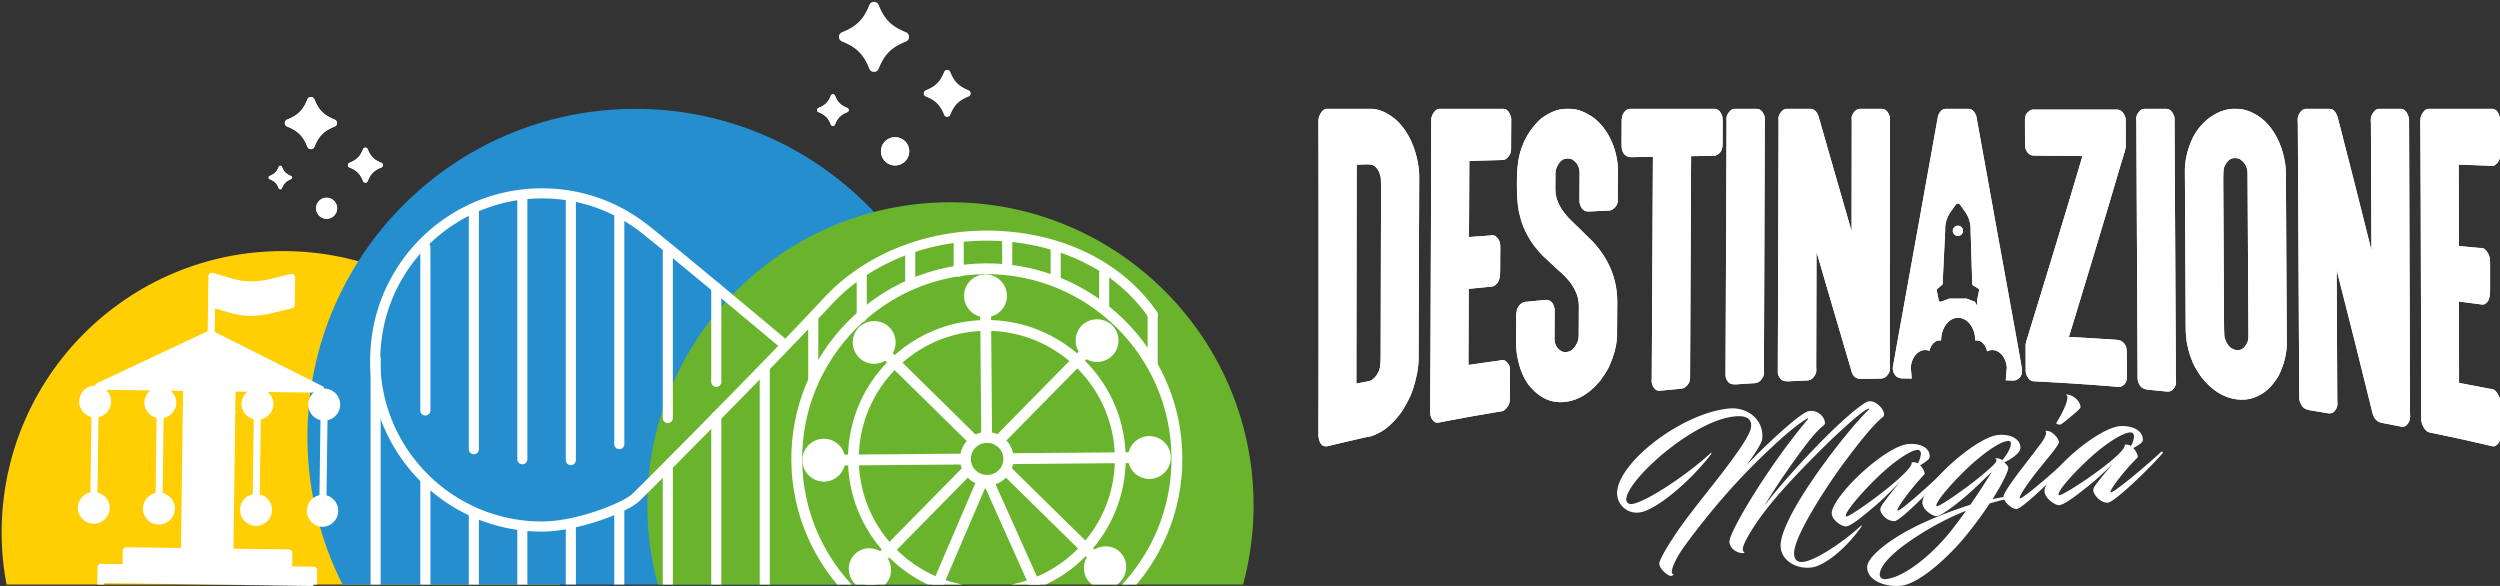 <svg xmlns="http://www.w3.org/2000/svg" xmlns:xlink="http://www.w3.org/1999/xlink" width="256" height="60" xml:space="preserve"><rect width="100%" height="100%" fill="#333333" stroke="none"/><path fill="#FFCE03" d="M57.306 59.854c.322-1.725.5-3.504.5-5.325 0-15.915-12.903-28.819-28.821-28.819C13.071 25.71.168 38.614.168 54.529c0 1.821.176 3.601.499 5.325h56.639z"></path><path fill="#FFF" d="M176.707 47.951c1.418-1.871 2.521-3.484 2.602-4.223.117-1.115-.934-1.209-1.927-1.054-1.839.257-4.142 1.526-6.157 3.054-2.524 1.917-4.583 4.219-4.687 5.331-.044.406.218.607.636.543 1.429-.251 5.442-2.87 7.922-5.139.253-.239.187-.029.007.199-2.273 2.875-5.56 5.553-7.158 5.802a2.003 2.003 0 0 1-2.343-2.187c.334-3.143 6.709-7.97 11.402-8.442 1.962-.206 3.653 1.184 3.449 3.096-.044.421-.657 1.414-1.601 2.686 2.007-2.094 5.529-5.392 6.392-5.526.419-.064.901.045 1.284.458.316.335.463.823.232 1.003-.724.555-1.454 1.421-3.166 3.812a74.364 74.364 0 0 0-2.954 4.465c2.067-2.788 8.034-9.229 10.446-10.633.923-.541 2.222 1.079 1.741 1.481-1.042.861-2.362 2.506-4.097 4.841-1.239 1.661-4.884 7.06-5.01 9.03-.036.604.186.925.617.987 1.197.183 4.468-2.077 6.161-3.64.096-.083.245-.151.095.059-1.748 2.465-3.861 3.963-5.013 4.142-1.7.265-3.41-.821-3.236-2.459.367-3.448 7.196-12.021 9.031-13.703.079-.068.024-.104-.017-.094-.577.088-3.455 2.802-4.214 3.548-2.578 2.537-4.777 4.846-6.319 6.824-1.345 1.732-2.286 3.39-2.357 3.927a.508.508 0 0 0 .189.485c-.692.108-1.513-.405-1.565-1.124-.086-.927 3.95-7.726 8.018-12.547.048-.05.013-.13-.062-.091-.331.194-1.291.827-2.669 2.069a68.638 68.638 0 0 0-5.373 5.382 78.676 78.676 0 0 0-4.45 5.521c-.899 1.238-1.309 2.185-1.359 2.65-.018.173.026.294.125.294.139.02-.063.21-.262.196-.215.018-1.303-.81-1.127-1.392.175-.568.776-1.573 1.536-2.734 1.389-2.109 3.638-4.766 5.238-6.897"></path><path fill="#FFF" d="M196.615 47.644c.287.256.495.732.466.865-.004.029-.019.045-.039.073l-.402.448c-1.412 1.575-2.3 2.921-2.342 3.184-.005.043-.008.072.064.064.318-.035 2.966-2.323 5.075-4.393.11-.111.258-.016.175.095-.782 1.032-4.566 4.992-5.504 5.354-.046.021-.061.023-.075.023-.247.027-.636-.07-.913-.296-.33-.265-.629-.674-.566-.981a.57.57 0 0 1 .043-.149c.112-.255.715-1.067 1.965-2.596-.533.561-1.446 1.493-2.063 2.035-1.609 1.411-2.91 2.473-3.447 2.534-.418.047-1.56-.671-1.478-1.438.099-.929 1.678-2.866 3.477-4.426 1.529-1.332 3.22-2.438 4.263-2.557 1.361-.151 2.375.409 2.275 1.35-.024.217-.581.595-.974.811m-.9-.287c.104-.039.491-.039.65.086.127-.128.252-.486.316-.823.064-.351-.068-.578-.372-.546-.94.105-2.851 1.64-3.9 2.645-1.8 1.72-3.357 3.583-3.409 4.075-.006.043.004.1.104.088.551-.061 6.423-4.286 6.657-5.429a.097.097 0 0 0-.046-.096"></path><path fill="#FFF" d="M201.785 50.384c-1.742 1.538-3.047 2.432-3.453 2.471-.42.037-1.563-.703-1.48-1.47.098-.93 1.682-2.839 3.481-4.37 1.534-1.302 3.229-2.375 4.27-2.473 1.438-.132 2.375.528 2.282 1.398-.055.52-1.178 1.213-1.642 1.397.181.184.417.392.409.607-.004.029-.03.133-.033.16-.153.502-.651 1.538-1.583 3.002.794-.157.924-.171 1.464-.263.089-.01.123.203-.04.247-.722.182-1.004.266-1.716.458a40.465 40.465 0 0 1-2.419 3.292c-1.49 1.847-4.679 4.952-6.681 5.139-1.699.154-3.488-.584-3.445-1.922.034-.993 2.016-2.624 4.57-3.95 1.9-.979 4.134-1.83 5.992-2.418a65.053 65.053 0 0 0 2.196-3.373c-.766.732-1.505 1.474-2.172 2.068m-.463 1.922-.42.165a29.306 29.306 0 0 0-5.542 3.082c-.824.576-2.746 2.031-2.872 3.205-.037.362.228.582.589.547 1.916-.175 4.733-2.488 6.639-4.857.549-.698 1.1-1.438 1.606-2.142m4.585-6.765c.024-.216.015-.418-.304-.388-.958.086-2.824 1.565-3.908 2.57-1.804 1.687-3.364 3.522-3.416 4.015-.006.043.002.102.104.09.364-.033 3.14-1.951 4.704-3.286.615-.532 1.326-1.112 1.353-1.375.011-.1-.038-.181-.147-.229-.015.004.016-.016.06-.02.146-.014.497.041.667.21.355-.376.838-1.137.887-1.587"></path><path fill="#FFF" d="M208.421 48.495c-.838 1.082-1.574 2.173-1.604 2.463-.005.045.007.072.065.066.304-.021 2.914-2.188 5.043-4.204.112-.109.276-.021.191.086-.365.445-1.146 1.295-2.212 2.365-1.063 1.073-2.962 2.813-3.399 2.847-.493.037-1.398-.802-1.347-1.293a.756.756 0 0 1 .084-.235c.534-1.105 2.171-3.068 3.75-5.185.304-.411.503-.801.528-1.048.013-.115-.008-.185-.092-.222.016-.002.313-.096.701.177.257.168.738.66.698 1.024-.014.114-.336.586-.735 1.09-.43.537-1.023 1.243-1.671 2.069m2.149-5.195c.629-1.023 1.073-1.948 1.135-2.541.019-.159-.039-.3-.178-.346-.015.002.294-.066.689.149.64.353.865.938.827 1.158-.003.027-.021.043-.054.09-.317.413-1.837 1.575-1.884 1.608-.247.162-.588-.024-.535-.118"></path><path fill="#248ECE" d="M95.047 59.854a33.437 33.437 0 0 0 3.591-15.124c0-18.545-15.033-33.58-33.577-33.58-18.543 0-33.579 15.034-33.579 33.58 0 5.439 1.296 10.58 3.594 15.124h59.971z"></path><path fill="#FFF" d="M218.441 45.88c.288.272.495.768.468.897-.002.027-.02.045-.037.074l-.407.427c-1.418 1.501-2.309 2.8-2.351 3.061-.006.045-.007.074.064.07.32-.018 2.979-2.161 5.097-4.116.112-.107.261 0 .178.104-.787.991-4.586 4.753-5.53 5.061a.189.189 0 0 1-.074.02c-.248.014-.64-.11-.919-.354-.329-.286-.631-.714-.57-1.021a.722.722 0 0 1 .045-.146c.115-.253.72-1.034 1.973-2.496-.535.533-1.453 1.416-2.07 1.926-1.616 1.322-2.922 2.315-3.46 2.342-.423.023-1.569-.767-1.487-1.534.101-.929 1.686-2.782 3.489-4.246 1.536-1.248 3.236-2.261 4.284-2.315 1.365-.073 2.386.552 2.283 1.492-.023.215-.579.56-.976.754m-.905-.341c.104-.033.494-.01.652.125.128-.121.253-.476.317-.811.067-.349-.068-.586-.374-.572-.944.051-2.862 1.478-3.916 2.428-1.81 1.624-3.372 3.406-3.424 3.898-.006.043.001.1.104.096.554-.029 6.451-3.93 6.688-5.066a.102.102 0 0 0-.047-.098"></path><defs><path id="a" d="m138.892 39.234.033-22.328c0-.028.01-.043.029-.043.284-.009.568-.02.853-.031.482-.018.811.048.983.193a1.8 1.8 0 0 1 .546.96c.058-.002.085.461.084 1.392-.015 5.706-.026 11.412-.04 17.119-.001.693-.056 1.174-.159 1.442-.186.433-.41.738-.678.912 0 .085-.321.185-.963.302-.22.038-.439.081-.66.12h-.006c-.014-.001-.023-.014-.022-.038m-3.478-27.866c-.271.318-.408.66-.408 1.021.012 3.68.016 6.577.016 8.689v14.901c0 2.159-.004 5.043-.016 8.65.012.129.029.247.059.356.146.574.448.804.914.697.658-.158 1.945-.468 3.863-.905.202-.029.316-.047.345-.053.326-.07.736-.245 1.234-.517.746-.436 1.464-1.143 2.158-2.11.526-.866.891-1.587 1.082-2.163.397-1.213.598-2.28.603-3.213.019-6.215.041-12.428.063-18.64 0-.583-.088-1.257-.269-2.024-.408-1.629-1.129-2.907-2.161-3.835-.874-.708-1.704-1.073-2.486-1.073h-4.578c-.145.001-.284.075-.419.219"></path></defs><use xlink:href="#a" fill="#FFF"></use><clipPath id="b"><use xlink:href="#a"></use></clipPath><path clip-path="url(#b)" fill="#FFF" d="M135.006 11.15h10.32v34.64h-10.32z"></path><defs><path id="c" d="M147.384 11.15c-.143 0-.282.069-.42.203-.271.295-.406.613-.406.949-.004 3.417-.01 6.107-.016 8.07-.019 4.655-.035 9.311-.052 13.964-.008 1.951-.021 4.595-.044 7.933.019.212.056.377.112.502.202.392.449.561.746.502 2.466-.48 4.38-.813 5.739-1.037.244-.043.488-.082.734-.123a.688.688 0 0 0 .204-.072c.414-.298.623-.683.624-1.158.007-1.011.011-2.02.017-3.027a1.026 1.026 0 0 0-.143-.538c-.211-.333-.436-.482-.678-.451a3.334 3.334 0 0 1-.345.068c-1.021.14-2.041.282-3.061.432-.02.004-.03-.01-.028-.035.012-2.569.022-5.142.032-7.714.002-.013.011-.026.03-.042.781-.08 1.562-.159 2.343-.234.191-.02.369-.134.534-.342.203-.215.309-.618.31-1.212l.014-2.462c.001-.323-.051-.577-.157-.765-.209-.333-.437-.494-.677-.478a3.27 3.27 0 0 1-.346.045l-1.996.142c-.02.002-.03-.011-.03-.037.014-2.571.023-5.144.036-7.714 0-.025.01-.039.028-.041 1.139-.034 2.277-.065 3.417-.097a.643.643 0 0 0 .202-.044c.418-.257.625-.615.628-1.077.005-1.01.009-2.019.016-3.028a.997.997 0 0 0-.028-.25c-.171-.552-.431-.831-.777-.831h-6.562z"></path></defs><use xlink:href="#c" fill="#FFF"></use><clipPath id="d"><use xlink:href="#c"></use></clipPath><path clip-path="url(#d)" fill="#FFF" d="M146.446 11.15h8.307v32.181h-8.307z"></path><defs><path id="e" d="M160.772 11.15h-.447c-.764 0-1.591.319-2.482.968-.309.244-.688.664-1.137 1.266-.378.564-.647 1.079-.805 1.543-.37.863-.562 2.054-.567 3.566-.002.114-.002.231-.002.347-.008 1.472.099 2.565.316 3.267.141.695.455 1.464.941 2.296.29.516.757 1.121 1.41 1.806.547.51 1.094 1.016 1.641 1.519 1.363 1.161 2.042 2.363 2.036 3.629l-.017 3.04a2.465 2.465 0 0 1-.075.51c-.274.699-.647 1.077-1.121 1.132l-.114.011a.974.974 0 0 1-.392-.05c-.521-.274-.777-.725-.775-1.34l.015-2.771a2.922 2.922 0 0 0-.012-.3c-.132-.629-.448-.921-.951-.874-.666.063-1.33.126-1.997.193-.058.006-.134.02-.23.042-.494.228-.74.678-.745 1.341-.004.752-.006 1.5-.012 2.249-.004.746.022 1.318.079 1.72.214 1.293.599 2.318 1.153 3.08 1.101 1.423 2.399 2.01 3.895 1.801 1.267-.171 2.419-.886 3.461-2.128.389-.525.676-.966.861-1.33.588-1.252.884-2.404.889-3.468.007-1.08.012-2.163.018-3.243.013-2.348-.822-4.404-2.501-6.222-.55-.55-1.25-1.233-2.106-2.061-1.161-1.087-1.738-2.2-1.732-3.318l.009-1.585c0-.137.025-.308.076-.511.263-.685.634-1.033 1.104-1.042l.117-.003c.115-.003.251.025.405.083.52.324.778.79.774 1.398-.006.913-.011 1.826-.015 2.741-.002.073.003.172.014.298.132.628.447.929.949.906.667-.03 1.334-.06 2-.088.097-.002.193-.02.292-.049.443-.227.668-.571.671-1.036l.016-3.08c.004-.525-.086-1.136-.266-1.829-.406-1.472-1.125-2.625-2.153-3.46-.885-.638-1.713-.964-2.482-.964h-.006"></path></defs><use xlink:href="#e" fill="#FFF"></use><clipPath id="f"><use xlink:href="#e"></use></clipPath><path clip-path="url(#f)" fill="#FFF" d="M155.246 11.15h10.436v30.2h-10.436z"></path><defs><path id="g" d="M166.894 11.15a.763.763 0 0 0-.248.056c-.386.218-.583.604-.585 1.153l-.012 2.363c-.001.34.024.579.083.713.152.45.477.667.969.658.718-.014 1.438-.026 2.159-.039-.041 7.513-.079 15.027-.119 22.54 0 .109-.006.271-.016.491.009-.002.021.076.042.231.174.5.445.732.823.691.718-.068 1.434-.137 2.151-.203a.832.832 0 0 0 .292-.079c.416-.251.627-.596.63-1.036.034-7.566.072-15.132.106-22.699l2.261-.032c.059 0 .13-.008.22-.021.492-.173.74-.565.743-1.178l.009-2.247c0-.259-.012-.459-.041-.601-.171-.508-.436-.762-.791-.762h-8.676z"></path></defs><use xlink:href="#g" fill="#FFF"></use><clipPath id="h"><use xlink:href="#g"></use></clipPath><path clip-path="url(#h)" fill="#FFF" d="M166.048 11.15h10.354v28.899h-10.354z"></path><defs><path id="i" d="M177.619 11.15a.637.637 0 0 0-.42.178c-.273.258-.409.535-.411.831.01.165.015.305.014.424-.034 8.608-.073 17.218-.107 25.827a.978.978 0 0 0 .215.621c.146.249.444.356.902.325.615-.041 1.232-.084 1.848-.121a.876.876 0 0 0 .571-.228c.271-.274.41-.553.41-.845a6.304 6.304 0 0 1-.015-.421l.089-25.591c0-.071-.007-.152-.027-.246-.183-.502-.446-.754-.795-.754h-2.274z"></path></defs><use xlink:href="#i" fill="#FFF"></use><clipPath id="j"><use xlink:href="#i"></use></clipPath><path clip-path="url(#j)" fill="#FFF" d="M176.691 11.15h4.023v28.237h-4.023z"></path><defs><path id="k" d="M190.431 11.15a.659.659 0 0 0-.42.173c-.271.254-.407.524-.407.813.009.163.018.3.015.416l-.016 11.084h-.016c-1.131-3.914-2.26-7.836-3.386-11.774-.192-.474-.453-.71-.782-.712h-2.477a.646.646 0 0 0-.42.176c-.27.255-.406.529-.408.821.011.164.015.303.015.419l-.082 25.522c-.003.22.07.427.218.617.145.249.443.36.9.341.619-.033 1.234-.059 1.852-.084a.877.877 0 0 0 .569-.212c.271-.265.408-.543.408-.831a9.021 9.021 0 0 1-.014-.417c.011-3.889.021-7.778.028-11.665h.015c1.201 4.118 2.406 8.222 3.616 12.323.163.434.479.646.947.637.655-.014 1.313-.021 1.97-.029a.852.852 0 0 0 .567-.197c.272-.257.408-.527.41-.815a6.789 6.789 0 0 1-.017-.413c.007-8.403.01-16.805.015-25.208 0-.069-.012-.15-.029-.242-.184-.494-.45-.742-.797-.742h-2.274z"></path></defs><use xlink:href="#k" fill="#FFF"></use><clipPath id="l"><use xlink:href="#k"></use></clipPath><path clip-path="url(#l)" fill="#FFF" d="M182.044 11.15h11.49v27.916h-11.49z"></path><defs><path id="m" d="M207.961 11.272c-.405.209-.611.529-.607.958l.007 2.665c0 .047.007.11.016.193.157.557.452.839.889.842 1.655.014 3.313.031 4.971.051-.076.308-1.891 6.458-5.484 18.125-.221.678-.332 1.078-.332 1.207.002.888.007 1.775.009 2.665 0 .08.016.186.044.315.187.485.444.734.775.752 2.787.134 5.573.317 8.356.545.088.006.21.023.366.047 0-.012.049-.018.143-.023.456-.149.682-.496.679-1.03-.002-.839-.008-1.678-.012-2.516 0-.155-.021-.327-.06-.506-.166-.475-.498-.73-.992-.766a359.64 359.64 0 0 0-4.872-.294c3.563-11.671 5.327-17.722 5.327-17.722.334-1.038.5-1.644.499-1.811-.006-.857-.008-1.714-.012-2.571 0-.118-.01-.237-.031-.356-.166-.548-.468-.82-.9-.82-2.845 0-5.689 0-8.533-.002a.586.586 0 0 0-.246.052"></path></defs><use xlink:href="#m" fill="#FFF"></use><clipPath id="n"><use xlink:href="#m"></use></clipPath><path clip-path="url(#n)" fill="#FFF" d="M207.35 11.221h10.444v28.417H207.35z"></path><defs><path id="o" d="M219.567 11.15a.624.624 0 0 0-.416.18c-.271.262-.406.542-.403.841.011.168.017.312.017.431l.126 26.166c.002.226.076.445.222.664.146.276.447.434.904.479.615.059 1.229.119 1.844.182.232.022.422-.023.567-.143.269-.235.401-.506.4-.81a6.855 6.855 0 0 1-.016-.437c-.046-8.84-.094-17.679-.139-26.518a1.452 1.452 0 0 0-.03-.255c-.188-.52-.454-.781-.801-.781h-2.275z"></path></defs><use xlink:href="#o" fill="#FFF"></use><clipPath id="p"><use xlink:href="#o"></use></clipPath><path clip-path="url(#p)" fill="#FFF" d="M218.745 11.15h4.084v28.964h-4.084z"></path><defs><path id="q" d="M229.061 35.845c-.033-.002-.068-.008-.101-.01-.166-.02-.354-.102-.565-.247a1.87 1.87 0 0 1-.558-.925c-.059-.008-.089-.423-.094-1.248-.025-4.987-.054-9.974-.081-14.96-.003-.825.034-1.285.123-1.383.247-.598.603-.894 1.067-.883l.102.002c.115.002.251.036.403.101.525.348.788.829.792 1.439.031 5.578.059 11.154.091 16.73.002.136-.022.304-.069.498-.248.596-.583.892-1.007.892a.902.902 0 0 1-.103-.006m-.411-24.695c-.366 0-.81.1-1.329.296-1.225.542-2.151 1.429-2.781 2.664-.547 1.163-.815 2.308-.809 3.449l.086 16.329c.042.732.103 1.227.183 1.49.11.568.256 1.063.442 1.481.146.451.472 1.032.968 1.744 1.069 1.348 2.276 2.117 3.62 2.29 1.266.165 2.412-.239 3.438-1.248.384-.438.665-.821.849-1.15.571-1.151.855-2.286.85-3.391-.032-5.82-.062-11.64-.093-17.461-.002-.544-.1-1.184-.285-1.909-.425-1.543-1.154-2.746-2.191-3.604-.893-.657-1.723-.98-2.497-.98h-.451z"></path></defs><use xlink:href="#q" fill="#FFF"></use><clipPath id="r"><use xlink:href="#q"></use></clipPath><path clip-path="url(#r)" fill="#FFF" d="M223.725 11.15h10.447v29.909h-10.447z"></path><defs><path id="s" d="M243.586 11.15c-.145 0-.284.069-.419.201-.269.294-.403.605-.402.939.012.186.016.346.018.481l.052 12.805-.015-.001a1431.926 1431.926 0 0 0-3.458-13.621c-.195-.537-.458-.804-.786-.804H236.1c-.147 0-.284.067-.421.193-.27.283-.402.581-.401.9.013.181.017.334.019.461l.146 28.024c0 .247.072.484.219.724.146.306.446.493.897.564.611.1 1.224.199 1.834.302.231.037.417 0 .563-.118.267-.243.399-.527.398-.853a9.248 9.248 0 0 1-.018-.474c-.019-4.387-.041-8.771-.062-13.159l.016.003c1.226 4.781 2.449 9.66 3.67 14.646.163.538.477.852.938.937l1.941.378c.23.045.418.008.559-.111.268-.247.4-.541.4-.882a7.811 7.811 0 0 1-.015-.494c-.033-9.957-.064-19.917-.095-29.876a1.74 1.74 0 0 0-.03-.287c-.185-.587-.451-.88-.799-.88h-2.273z"></path></defs><use xlink:href="#s" fill="#FFF"></use><clipPath id="t"><use xlink:href="#s"></use></clipPath><path clip-path="url(#t)" fill="#FFF" d="M235.276 11.15h11.522v32.575h-11.522z"></path><defs><path id="u" d="M248.665 11.15c-.146 0-.287.071-.419.208-.271.303-.404.623-.404.966.019 3.488.031 6.236.04 8.24.012 4.751.023 9.502.037 14.252.006 1.99.01 4.687.01 8.091.019.224.058.41.115.559.202.48.451.755.749.815 2.459.503 4.356.929 5.701 1.244.242.057.484.111.728.17a.55.55 0 0 0 .2.004c.41-.16.614-.513.614-1.046V41.24a1.67 1.67 0 0 0-.142-.66c-.211-.446-.437-.691-.674-.738a3.224 3.224 0 0 1-.344-.046 324.85 324.85 0 0 0-3.04-.577c-.019-.004-.028-.02-.028-.046-.004-2.754-.01-5.507-.013-8.258 0-.013.011-.026.027-.039l2.332.308c.188.025.367-.057.529-.25.201-.189.302-.614.302-1.275v-2.74c0-.359-.054-.652-.162-.879-.208-.411-.434-.623-.675-.647a3.5 3.5 0 0 1-.345-.011c-.664-.064-1.327-.126-1.989-.187-.02-.002-.029-.017-.029-.046-.004-2.752-.01-5.504-.013-8.256 0-.028.009-.041.028-.04 1.138.041 2.272.084 3.41.129a.588.588 0 0 0 .203-.036c.414-.256.621-.648.621-1.17v-3.412c0-.114-.009-.208-.029-.281-.172-.624-.437-.935-.781-.935h-6.559z"></path></defs><use xlink:href="#u" fill="#FFF"></use><clipPath id="v"><use xlink:href="#u"></use></clipPath><path clip-path="url(#v)" fill="#FFF" d="M247.842 11.15h8.194v34.561h-8.194z"></path><defs><path id="w" d="m198.527 30.767-.202-1.024a.182.182 0 0 1 .055-.166l.539-.451.269-5.533c-.037-.717.191-1.426.649-2.033l.45-.622a.249.249 0 0 1 .405 0l.449.622c.458.607.686 1.316.649 2.033l.173 5.58.641.392a.177.177 0 0 1 .057.166l-.209 1.036c0 .959-.132.167-.233.128l-.842-.315h-1.775l-.841.315a.176.176 0 0 1-.234-.128m3.079-19.617h-2.39c-.309 0-.56.226-.751.674-1.03 5.729-1.554 8.632-1.563 8.711-2.019 11.197-3.056 16.914-3.084 17.133 0 .092.02.225.058.397.165.458.486.686.96.684.105 0 .437.004.92.012-.058-.954-.103-1.026-.098-1.108.066-1.012.708-1.809 1.49-1.809.15 0 .291.029.426.084.135-.619.563-1.075 1.072-1.075.044 0 .084.01.125.018v-.018c0-1.275.782-2.313 1.746-2.313s1.748 1.037 1.748 2.313c0 .006 0 .012-.002.018.042-.008.082-.018.125-.018.527 0 .963.479 1.087 1.126.167-.086.347-.135.534-.135.784 0 1.427.797 1.493 1.809.005.086-.044.164-.107 1.291.34.01.572.016.656.02.185.006.326-.01.422-.053.389-.202.581-.494.581-.88l-.001-.19c0-.113-.784-4.49-2.346-13.034-.781-4.324-1.556-8.631-2.334-12.931-.191-.483-.448-.726-.766-.727h-.001"></path></defs><use xlink:href="#w" fill="#FFF"></use><clipPath id="x"><use xlink:href="#w"></use></clipPath><path clip-path="url(#x)" fill="#FFF" d="M193.818 11.15h13.236v27.82h-13.236z"></path><defs><path id="y" d="M199.965 23.636a.524.524 0 1 0 1.048 0 .524.524 0 0 0-1.048 0"></path></defs><use xlink:href="#y" fill="#FFF"></use><clipPath id="z"><use xlink:href="#y"></use></clipPath><path clip-path="url(#z)" fill="#FFF" d="M199.965 23.112h1.049v1.048h-1.049z"></path><path fill="#FFF" d="M34.273 12.249c-1.109-.444-1.636-.972-2.082-2.081-.125-.314-.582-.314-.707 0-.447 1.109-.974 1.637-2.083 2.081-.313.126-.313.583 0 .708 1.109.445 1.636.974 2.083 2.082.125.314.582.314.707 0 .446-1.108.973-1.637 2.082-2.082.315-.125.315-.582 0-.708M39.05 16.673c-.745-.299-1.098-.653-1.396-1.395-.086-.211-.391-.211-.475 0-.3.742-.652 1.096-1.396 1.395-.211.085-.211.39 0 .474.744.298 1.097.651 1.396 1.396.083.21.389.21.475 0 .298-.745.65-1.098 1.396-1.396.209-.084.209-.389 0-.474M29.804 18.023c-.5-.2-.739-.438-.939-.938-.056-.142-.262-.142-.318 0-.202.5-.439.737-.939.938-.141.057-.141.263 0 .319.5.201.738.438.939.937.056.142.262.142.318 0 .201-.5.439-.736.939-.937.14-.056.14-.262 0-.319M34.522 21.327a1.077 1.077 0 1 1-2.154-.002 1.077 1.077 0 0 1 2.154.002M86.765 11.057c-.672-.271-.991-.589-1.26-1.26-.078-.19-.352-.19-.428 0-.271.671-.589.99-1.261 1.26-.19.075-.19.351 0 .428.672.269.99.588 1.261 1.26.077.19.351.19.428 0 .27-.671.588-.991 1.26-1.26.191-.077.191-.353 0-.428M93.104 15.494a1.445 1.445 0 1 1-2.892 0 1.446 1.446 0 0 1 2.892 0"></path><path fill="#6AB42D" d="M127.289 59.854a30.986 30.986 0 0 0 1.076-8.104c0-17.14-13.897-31.036-31.037-31.036-17.142 0-31.038 13.896-31.038 31.036 0 2.804.378 5.521 1.075 8.104h59.924z"></path><path fill="#FFF" d="M34.273 12.249c-1.109-.444-1.636-.972-2.082-2.081-.125-.314-.582-.314-.707 0-.447 1.109-.974 1.637-2.083 2.081-.313.126-.313.583 0 .708 1.109.445 1.636.974 2.083 2.082.125.314.582.314.707 0 .446-1.108.973-1.637 2.082-2.082.315-.125.315-.582 0-.708M39.05 16.673c-.745-.299-1.098-.653-1.396-1.395-.086-.211-.391-.211-.475 0-.3.742-.652 1.096-1.396 1.395-.211.085-.211.39 0 .474.744.298 1.097.651 1.396 1.396.083.21.389.21.475 0 .298-.745.65-1.098 1.396-1.396.209-.084.209-.389 0-.474M29.804 18.023c-.5-.2-.739-.438-.939-.938-.056-.142-.262-.142-.318 0-.202.5-.439.737-.939.938-.141.057-.141.263 0 .319.5.201.738.438.939.937.056.142.262.142.318 0 .201-.5.439-.736.939-.937.14-.056.14-.262 0-.319M34.522 21.327a1.077 1.077 0 1 1-2.154-.002 1.077 1.077 0 0 1 2.154.002M92.772 3.3c-1.492-.599-2.199-1.307-2.799-2.796-.168-.423-.782-.423-.951 0-.598 1.489-1.306 2.198-2.797 2.796-.422.168-.422.782 0 .951 1.491.597 2.199 1.308 2.797 2.797.169.422.783.422.951 0 .6-1.489 1.308-2.2 2.799-2.797.421-.168.421-.782 0-.951M99.188 9.243c-1.001-.401-1.476-.875-1.877-1.874-.112-.284-.523-.284-.636 0-.403.999-.877 1.473-1.876 1.874-.282.113-.282.524 0 .638.999.399 1.473.876 1.876 1.875.112.283.523.283.636 0 .401-.999.876-1.476 1.877-1.875.282-.114.282-.525 0-.638M86.765 11.057c-.672-.271-.991-.589-1.26-1.26-.078-.19-.352-.19-.428 0-.271.671-.589.99-1.261 1.26-.19.075-.19.351 0 .428.672.269.99.588 1.261 1.26.077.19.351.19.428 0 .27-.671.588-.991 1.26-1.26.191-.077.191-.353 0-.428M93.104 15.494a1.445 1.445 0 1 1-2.892 0 1.446 1.446 0 0 1 2.892 0"></path><defs><path id="A" d="M4.463 17.073h118.583v42.78H4.463z"></path></defs><clipPath id="B"><use xlink:href="#A"></use></clipPath><path transform="matrix(1 -.008 .008 1 -.564 .84)" clip-path="url(#B)" fill="#FFF" d="M86.875 66.737h28.709v3.723H86.875z"></path><path clip-path="url(#B)" fill="#FFF" d="m115.604 70.896-28.708.237a.56.56 0 0 1-.56-.553l-.028-3.721a.551.551 0 0 1 .548-.559l28.707-.233a.552.552 0 0 1 .559.551l.03 3.717a.552.552 0 0 1-.548.561m-28.162-.876 27.598-.228-.02-2.613-27.6.228.022 2.613zM101.074 49.733a2.75 2.75 0 0 1-2.769-2.727 2.753 2.753 0 0 1 2.725-2.769 2.753 2.753 0 0 1 2.769 2.729 2.746 2.746 0 0 1-2.725 2.767m-.035-4.38a1.636 1.636 0 1 0 .026 3.272 1.637 1.637 0 1 0-.026-3.272"></path><path clip-path="url(#B)" fill="#FFF" d="M101.216 67.008c-11.038.089-20.092-8.818-20.184-19.856-.09-11.038 8.817-20.092 19.858-20.185 11.038-.089 20.092 8.817 20.182 19.855.093 11.04-8.815 20.096-19.856 20.186m-.319-38.933c-10.429.084-18.84 8.638-18.755 19.069.086 10.427 8.638 18.842 19.065 18.756 10.431-.088 18.844-8.639 18.756-19.069-.086-10.428-8.638-18.842-19.066-18.756"></path><path clip-path="url(#B)" fill="#FFF" d="M101.17 61.199c-7.84.068-14.27-6.258-14.333-14.095-.064-7.837 6.26-14.268 14.1-14.332 7.838-.063 14.267 6.26 14.332 14.099.064 7.837-6.26 14.268-14.099 14.328m-.225-27.319c-7.228.063-13.059 5.985-13 13.213.06 7.228 5.988 13.062 13.214 13.003 7.229-.063 13.061-5.989 13-13.215-.058-7.228-5.986-13.059-13.214-13.001M102.555 30.278a1.641 1.641 0 0 1-3.281.03 1.64 1.64 0 0 1 1.628-1.65 1.634 1.634 0 0 1 1.653 1.62"></path><path clip-path="url(#B)" fill="#FFF" d="M100.932 32.488a2.194 2.194 0 0 1-.034-4.389 2.202 2.202 0 0 1 2.213 2.178 2.2 2.2 0 0 1-2.179 2.211m-.024-3.279a1.086 1.086 0 0 0 .018 2.173 1.09 1.09 0 0 0 1.075-1.096 1.09 1.09 0 0 0-1.093-1.077"></path><path clip-path="url(#B)" fill="#FFF" d="M101.036 45.041a.559.559 0 0 1-.559-.549l-.103-12.551a.55.55 0 0 1 .551-.56.55.55 0 0 1 .559.55l.102 12.551a.555.555 0 0 1-.55.559M90.664 33.892c.647.635.656 1.673.021 2.317a1.639 1.639 0 1 1-.021-2.317"></path><path clip-path="url(#B)" fill="#FFF" d="M89.531 37.253a2.2 2.2 0 0 1-1.556-.627 2.196 2.196 0 0 1-.023-3.104c.819-.84 2.267-.852 3.102-.025.418.41.649.96.657 1.544a2.168 2.168 0 0 1-.634 1.556c-.422.431-.981.65-1.546.656m-.026-3.279a1.087 1.087 0 0 0-.751 1.861 1.086 1.086 0 1 0 .751-1.861"></path><path clip-path="url(#B)" fill="#FFF" d="M99.786 45.715a.536.536 0 0 1-.391-.16l-9.1-8.948a.558.558 0 0 1-.008-.785.558.558 0 0 1 .786-.008l9.098 8.953c.22.212.222.564.005.782a.54.54 0 0 1-.39.166M84.346 45.484a1.643 1.643 0 0 1 1.655 1.626 1.636 1.636 0 0 1-1.627 1.651 1.637 1.637 0 0 1-1.653-1.624 1.64 1.64 0 0 1 1.625-1.653"></path><path clip-path="url(#B)" fill="#FFF" d="M84.377 49.316a2.195 2.195 0 0 1-2.212-2.173c-.01-1.213.967-2.204 2.177-2.214s2.202.968 2.212 2.177a2.192 2.192 0 0 1-2.177 2.21m-.025-3.276a1.087 1.087 0 0 0-1.077 1.094 1.088 1.088 0 0 0 1.095 1.075 1.088 1.088 0 0 0 1.077-1.095 1.088 1.088 0 0 0-1.095-1.074"></path><path clip-path="url(#B)" fill="#FFF" d="m98.862 47.561-12.857.106a.553.553 0 0 1-.559-.553.546.546 0 0 1 .549-.555l12.859-.107a.558.558 0 0 1 .561.548.556.556 0 0 1-.553.561M87.912 57.159c.612-.621 1.629-.609 2.273.027.647.635.676 1.653.064 2.274-.613.623-1.63.609-2.276-.027-.647-.632-.673-1.649-.061-2.274"></path><path clip-path="url(#B)" fill="#FFF" d="M89.161 60.473a2.214 2.214 0 0 1-1.576-.642c-.865-.85-.892-2.22-.07-3.062a2.034 2.034 0 0 1 1.528-.621 2.184 2.184 0 0 1 1.533.645c.415.407.651.946.667 1.521a2.074 2.074 0 0 1-.601 1.534c-.403.413-.94.622-1.481.625m-.151-3.216c-.27 0-.52.106-.703.294-.396.403-.373 1.072.055 1.489.425.419 1.097.433 1.492.031a.978.978 0 0 0 .28-.729 1.085 1.085 0 0 0-.335-.757 1.083 1.083 0 0 0-.768-.329h-.021z"></path><path clip-path="url(#B)" fill="#FFF" d="M90.191 57.739a.565.565 0 0 1-.393-.153.563.563 0 0 1-.006-.793l8.684-8.824a.554.554 0 1 1 .788.777l-8.682 8.828a.565.565 0 0 1-.391.165M111.173 33.723a1.641 1.641 0 0 0 .02 2.319c.647.63 1.683.626 2.318-.02a1.636 1.636 0 0 0-.02-2.315 1.632 1.632 0 0 0-2.318.016"></path><path clip-path="url(#B)" fill="#FFF" d="M112.359 37.065a2.177 2.177 0 0 1-1.555-.629 2.198 2.198 0 0 1-.025-3.105c.821-.835 2.267-.845 3.102-.023.417.411.65.962.654 1.546a2.174 2.174 0 0 1-.629 1.556c-.424.43-.985.652-1.547.655m-.026-3.278a1.08 1.08 0 0 0-.764.321 1.087 1.087 0 0 0 .012 1.536 1.089 1.089 0 0 0 1.848-.782 1.069 1.069 0 0 0-.327-.763 1.07 1.07 0 0 0-.769-.312"></path><path clip-path="url(#B)" fill="#FFF" d="M102.246 45.695a.554.554 0 0 1-.399-.942l8.949-9.103a.559.559 0 0 1 .784-.006.557.557 0 0 1 .007.786l-8.948 9.101a.557.557 0 0 1-.393.164M117.682 45.21a1.64 1.64 0 1 0 .027 3.28 1.64 1.64 0 0 0-.027-3.28"></path><path clip-path="url(#B)" fill="#FFF" d="M117.713 49.044a2.197 2.197 0 0 1-2.211-2.177 2.199 2.199 0 0 1 2.176-2.212 2.198 2.198 0 0 1 2.211 2.177 2.198 2.198 0 0 1-2.176 2.212m-.027-3.279a1.083 1.083 0 0 0-1.075 1.091 1.09 1.09 0 0 0 1.092 1.081 1.087 1.087 0 0 0-.017-2.172"></path><path clip-path="url(#B)" fill="#FFF" d="m116.059 47.416-12.48.105a.556.556 0 0 1-.009-1.111l12.481-.101c.306 0 .556.243.56.545a.552.552 0 0 1-.552.562M114.309 56.943c-.621-.607-1.64-.582-2.274.063-.637.649-.648 1.664-.025 2.275.621.611 1.64.584 2.274-.061.636-.645.647-1.665.025-2.277"></path><path clip-path="url(#B)" fill="#FFF" d="M113.116 60.276a2.101 2.101 0 0 1-1.495-.598 2.096 2.096 0 0 1-.625-1.528c.007-.572.235-1.12.643-1.532a2.201 2.201 0 0 1 1.523-.668 2.038 2.038 0 0 1 1.537.598c.838.823.83 2.2-.017 3.061a2.224 2.224 0 0 1-1.566.667m.095-3.218a1.102 1.102 0 0 0-.783.339c-.207.209-.32.479-.324.768a.995.995 0 0 0 .292.721c.405.396 1.074.371 1.491-.055.206-.207.323-.481.327-.77a.982.982 0 0 0-1.003-1.003"></path><path clip-path="url(#B)" fill="#FFF" d="M112.039 57.561a.552.552 0 0 1-.391-.158l-8.831-8.682a.556.556 0 0 1 .777-.794l8.828 8.684c.22.214.222.566.006.784a.553.553 0 0 1-.389.166M109.003 67.229l-15.949.132a.558.558 0 0 1-.515-.776l7.434-17.339a.563.563 0 0 1 .507-.339l.795-.004a.549.549 0 0 1 .51.329l7.719 17.218a.544.544 0 0 1-.039.524.55.55 0 0 1-.462.255m-15.11-.985 14.251-.117-7.219-16.111-.074.002-6.958 16.226zM55.482 54.436c-9.689 0-17.574-7.884-17.574-17.576 0-9.691 7.885-17.575 17.574-17.575 4.019 0 7.8 1.32 10.936 3.814 3.889 3.094 13.767 11.386 13.866 11.468.045.039.081.08.11.127 1.551-1.61 2.941-3.07 4.004-4.217 4.432-4.779 11.352-7.323 18.513-6.795 6.622.484 12.288 3.486 15.548 8.234a.517.517 0 0 1-.853.586c-3.078-4.49-8.464-7.326-14.772-7.79-6.845-.515-13.458 1.917-17.678 6.468-5.277 5.693-18.617 19.132-19.698 20.145-1.283 1.202-6.367 3.111-9.976 3.111m0-34.118c-9.119 0-16.541 7.419-16.541 16.541 0 9.12 7.422 16.54 16.541 16.54 3.546 0 8.26-1.887 9.267-2.829.831-.776 8.877-8.871 14.949-15.155a.474.474 0 0 1-.08-.055c-.099-.084-9.967-8.367-13.847-11.452-2.947-2.349-6.506-3.59-10.289-3.59"></path><path clip-path="url(#B)" fill="#FFF" d="M118.032 37.98a.516.516 0 0 1-.518-.516v-5.257a.518.518 0 0 1 1.035 0v5.257a.516.516 0 0 1-.517.516M113.067 32.165a.516.516 0 0 1-.516-.518v-3.662a.516.516 0 1 1 1.032 0v3.662a.515.515 0 0 1-.516.518M108.103 29.364a.518.518 0 0 1-.518-.516v-3.36a.518.518 0 0 1 1.035 0v3.36a.516.516 0 0 1-.517.516M103.137 27.836a.518.518 0 0 1-.517-.519v-2.95a.518.518 0 0 1 1.036 0v2.95a.52.52 0 0 1-.519.519M98.172 28.331a.518.518 0 0 1-.516-.519v-3.358a.517.517 0 1 1 1.034 0v3.358a.519.519 0 0 1-.518.519M93.208 29.45a.517.517 0 0 1-.518-.517v-3.446a.516.516 0 1 1 1.033 0v3.446a.515.515 0 0 1-.515.517M88.243 32.982a.518.518 0 0 1-.519-.518v-4.392a.518.518 0 1 1 1.035 0v4.392a.518.518 0 0 1-.516.518M83.277 39.445a.517.517 0 0 1-.517-.517v-6.376a.516.516 0 1 1 1.034 0v6.376c0 .285-.23.517-.517.517M78.313 62.447a.517.517 0 0 1-.519-.514V37.722a.519.519 0 0 1 1.036 0v24.212a.516.516 0 0 1-.517.513M73.349 62.447a.516.516 0 0 1-.519-.514v-19.3a.518.518 0 0 1 1.035 0v19.3a.516.516 0 0 1-.516.514M68.381 62.447a.515.515 0 0 1-.516-.514v-13.87a.518.518 0 1 1 1.035 0v13.871a.515.515 0 0 1-.519.513M63.416 62.447a.515.515 0 0 1-.515-.514v-9.651a.517.517 0 1 1 1.033 0v9.651a.515.515 0 0 1-.518.514M58.452 62.447a.514.514 0 0 1-.516-.514v-8.271a.515.515 0 1 1 1.032 0v8.271a.513.513 0 0 1-.516.514M53.487 62.447a.513.513 0 0 1-.516-.514v-8.015a.516.516 0 1 1 1.033 0v8.015c0 .285-.23.514-.517.514M48.523 62.447a.516.516 0 0 1-.519-.514V52.54a.517.517 0 0 1 1.036 0v9.393a.515.515 0 0 1-.517.514M43.557 62.447a.514.514 0 0 1-.517-.514V49.268a.516.516 0 1 1 1.034 0v12.666a.514.514 0 0 1-.517.513M73.349 39.618a.518.518 0 0 1-.519-.518v-9.647a.52.52 0 0 1 .519-.52.52.52 0 0 1 .516.52V39.1a.518.518 0 0 1-.516.518M68.381 43.323a.517.517 0 0 1-.516-.516V25.833a.517.517 0 0 1 1.035 0v16.975a.517.517 0 0 1-.519.515M63.416 45.993a.516.516 0 0 1-.515-.519V22.042c0-.286.232-.515.515-.515.287 0 .518.229.518.515v23.433a.516.516 0 0 1-.518.518M58.452 47.629a.514.514 0 0 1-.516-.517V20.148a.516.516 0 1 1 1.032 0v26.964a.514.514 0 0 1-.516.517M53.487 47.543a.514.514 0 0 1-.516-.517V19.975a.516.516 0 1 1 1.033 0v27.052c0 .286-.23.516-.517.516M48.523 46.509a.516.516 0 0 1-.519-.516V21.524c0-.285.232-.515.519-.515.284 0 .517.229.517.515v24.469a.516.516 0 0 1-.517.516M43.557 42.547a.515.515 0 0 1-.517-.517V25.315a.516.516 0 1 1 1.034 0V42.03a.515.515 0 0 1-.517.517M38.462 62.447a.513.513 0 0 1-.515-.514V36.752a.516.516 0 1 1 1.032 0v25.182a.513.513 0 0 1-.517.513"></path><path transform="rotate(.81 21.249 59.561)" clip-path="url(#B)" fill="#FFF" d="M10.324 58.243h21.777v2.682H10.324z"></path><path clip-path="url(#B)" fill="#FFF" d="m32.079 61.431-21.777-.292a.355.355 0 0 1-.353-.363l.035-2.684c0-.198.166-.356.364-.353l21.776.292c.199 0 .357.166.355.36l-.037 2.686a.361.361 0 0 1-.363.354M10.67 60.427l21.059.28.025-1.965-21.057-.282-.027 1.967z"></path><path transform="rotate(.81 21.34 57.497)" clip-path="url(#B)" fill="#FFF" d="M12.918 56.508h16.649v1.735H12.918z"></path><path clip-path="url(#B)" fill="#FFF" d="m29.55 58.713-16.647-.222a.362.362 0 0 1-.356-.364l.025-1.736a.36.36 0 0 1 .363-.356l16.649.224a.36.36 0 0 1 .352.366l-.021 1.736a.36.36 0 0 1-.365.352m-16.28-.937 15.93.212.015-1.016-15.931-.211-.014 1.015z"></path><path transform="rotate(.81 21.385 48.082)" clip-path="url(#B)" fill="#FFF" d="M18.999 39.698h4.657v16.808h-4.657z"></path><path clip-path="url(#B)" fill="#FFF" d="m23.538 56.898-4.656-.064a.358.358 0 0 1-.354-.364l.225-16.803c.002-.2.167-.36.363-.354l4.656.061a.358.358 0 0 1 .354.364L23.9 56.545a.361.361 0 0 1-.362.353m-4.286-.777 3.937.053.215-16.088-3.936-.053-.216 16.088zM21.628 33.974l.043-2.87 1.896.561a7.744 7.744 0 0 0 4.034.094l2.231-.547.028-2.814-2.229.544a7.723 7.723 0 0 1-4.037-.093l-1.894-.563-.076 5.686"></path><path clip-path="url(#B)" fill="#FFF" d="M21.622 34.332a.358.358 0 0 1-.302-.173.343.343 0 0 1-.054-.191l.076-5.688a.344.344 0 0 1 .147-.282.356.356 0 0 1 .315-.057l1.894.561a7.347 7.347 0 0 0 3.848.092l2.23-.545a.34.34 0 0 1 .31.066.35.35 0 0 1 .135.284l-.03 2.816a.364.364 0 0 1-.274.347l-2.231.545a8.069 8.069 0 0 1-4.22-.1l-1.443-.424-.038 2.398a.357.357 0 0 1-.363.351m.403-3.498 1.644.486c1.251.367 2.582.4 3.848.087l1.959-.479.023-2.073-1.781.435a8.08 8.08 0 0 1-4.223-.099l-1.441-.429-.029 2.072zM11.021 41.133a1.276 1.276 0 1 1-2.551-.035 1.276 1.276 0 0 1 2.551.035"></path><path clip-path="url(#B)" fill="#FFF" d="M9.723 42.751a1.636 1.636 0 0 1-1.611-1.657 1.63 1.63 0 0 1 1.655-1.611 1.633 1.633 0 1 1-.044 3.268m.035-2.551a.914.914 0 1 0-.024 1.83.916.916 0 0 0 .929-.901.92.92 0 0 0-.905-.929M17.694 41.223a1.275 1.275 0 1 1-2.551-.035 1.277 1.277 0 0 1 1.293-1.26 1.28 1.28 0 0 1 1.258 1.295"></path><path clip-path="url(#B)" fill="#FFF" d="M16.395 42.839a1.635 1.635 0 0 1-1.612-1.655 1.636 1.636 0 0 1 3.27.045 1.634 1.634 0 0 1-1.658 1.61m.036-2.551a.917.917 0 0 0-.928.905.917.917 0 0 0 1.833.024.923.923 0 0 0-.905-.929M27.641 41.355a1.277 1.277 0 0 1-2.552-.033 1.272 1.272 0 0 1 1.292-1.258 1.274 1.274 0 0 1 1.26 1.291"></path><path clip-path="url(#B)" fill="#FFF" d="M26.342 42.975a1.64 1.64 0 0 1-1.612-1.658 1.636 1.636 0 0 1 3.27.045 1.641 1.641 0 0 1-1.658 1.613m.034-2.552a.915.915 0 1 0-.025 1.83.912.912 0 0 0 .929-.901.917.917 0 0 0-.904-.929M34.475 41.444a1.275 1.275 0 1 1-2.554-.03 1.275 1.275 0 0 1 2.554.03"></path><path clip-path="url(#B)" fill="#FFF" d="M33.176 43.064a1.635 1.635 0 1 1 1.658-1.612 1.637 1.637 0 0 1-1.658 1.612m.036-2.55a.915.915 0 0 0-.929.903.914.914 0 0 0 .903.929.915.915 0 1 0 .026-1.832M10.874 52.006a1.276 1.276 0 1 1-2.55-.032 1.276 1.276 0 0 1 2.55.032"></path><path clip-path="url(#B)" fill="#FFF" d="M9.577 53.625a1.64 1.64 0 0 1-1.612-1.656 1.636 1.636 0 0 1 3.271.045 1.639 1.639 0 0 1-1.659 1.611m.035-2.552a.92.92 0 0 0-.928.905.911.911 0 0 0 .902.925.916.916 0 1 0 .026-1.83M17.547 52.097a1.28 1.28 0 0 1-1.292 1.262 1.283 1.283 0 0 1-1.258-1.297 1.282 1.282 0 0 1 1.292-1.26c.706.011 1.27.59 1.258 1.295"></path><path clip-path="url(#B)" fill="#FFF" d="M16.251 53.715a1.64 1.64 0 0 1-1.613-1.657 1.64 1.64 0 0 1 1.655-1.613 1.637 1.637 0 0 1 1.615 1.654 1.639 1.639 0 0 1-1.657 1.616m.034-2.553a.917.917 0 1 0-.025 1.831.917.917 0 0 0 .025-1.831M27.494 52.231a1.273 1.273 0 0 1-1.292 1.258 1.28 1.28 0 0 1-1.259-1.295 1.28 1.28 0 0 1 1.293-1.26 1.28 1.28 0 0 1 1.258 1.297"></path><path clip-path="url(#B)" fill="#FFF" d="M26.197 53.85a1.635 1.635 0 1 1 1.656-1.614 1.638 1.638 0 0 1-1.656 1.614m.035-2.553a.914.914 0 1 0-.026 1.83.916.916 0 1 0 .026-1.83M34.328 52.321a1.275 1.275 0 1 1-2.55-.034 1.275 1.275 0 0 1 2.55.034"></path><path clip-path="url(#B)" fill="#FFF" d="M33.033 53.94a1.64 1.64 0 0 1-1.614-1.656 1.64 1.64 0 0 1 1.656-1.614 1.636 1.636 0 0 1-.042 3.27m.032-2.551a.917.917 0 1 0-.024 1.83.917.917 0 0 0 .024-1.83M9.612 51.073a.36.36 0 0 1-.356-.36l.112-8.326a.359.359 0 1 1 .719.008l-.111 8.324a.36.36 0 0 1-.364.354M16.285 51.162a.359.359 0 0 1-.354-.362l.11-8.323a.363.363 0 0 1 .365-.356.36.36 0 0 1 .355.366l-.111 8.321a.36.36 0 0 1-.365.354M26.232 51.297a.358.358 0 0 1-.355-.364l.112-8.323a.362.362 0 0 1 .363-.356.363.363 0 0 1 .355.364l-.112 8.323a.36.36 0 0 1-.363.356"></path><path clip-path="url(#B)" fill="#FFF" d="M33.065 51.389a.365.365 0 0 1-.356-.366l.114-8.32a.36.36 0 0 1 .363-.356.362.362 0 0 1 .355.364l-.111 8.324a.362.362 0 0 1-.365.354M19.056 43.935a.336.336 0 0 1-.23-.087.356.356 0 0 1-.038-.505l3.326-3.86a.357.357 0 0 1 .506-.037c.152.13.169.355.039.506l-3.327 3.857a.36.36 0 0 1-.276.126M19 48.146a.36.36 0 0 1-.273-.592l4.731-5.646a.36.36 0 1 1 .551.463l-4.73 5.646a.361.361 0 0 1-.279.129M18.943 52.355a.361.361 0 0 1-.271-.594l4.732-5.557a.362.362 0 0 1 .505-.039.363.363 0 0 1 .043.507l-4.733 5.557a.36.36 0 0 1-.276.126M18.95 56.616a.357.357 0 0 1-.213-.072.364.364 0 0 1-.067-.506l4.673-6.108a.36.36 0 0 1 .571.437l-4.676 6.109a.354.354 0 0 1-.288.14"></path><path clip-path="url(#B)" fill="#FFF" d="m21.553 34.178 11.296 5.676-22.74-.304z"></path><path clip-path="url(#B)" fill="#FFF" d="m32.843 40.214-22.736-.304a.36.36 0 0 1-.15-.687L21.4 33.851a.358.358 0 0 1 .313.008l11.297 5.674c.148.076.23.242.187.409a.358.358 0 0 1-.354.272m-21.167-1.003 19.614.264-9.744-4.896-9.87 4.632z"></path><path clip-path="url(#B)" fill="#FFF" d="m21.512 34.178-4.686 5.389 9.23.127-4.54-5.514"></path><path clip-path="url(#B)" fill="#FFF" d="m26.052 40.053-9.233-.125a.367.367 0 0 1-.322-.214.354.354 0 0 1 .058-.384l4.687-5.388a.364.364 0 0 1 .507-.035c.02.02.038.035.053.059l4.532 5.499c.09.11.105.259.047.387a.36.36 0 0 1-.329.201m-8.449-.836 7.684.107-3.783-4.589-3.901 4.482z"></path></svg>